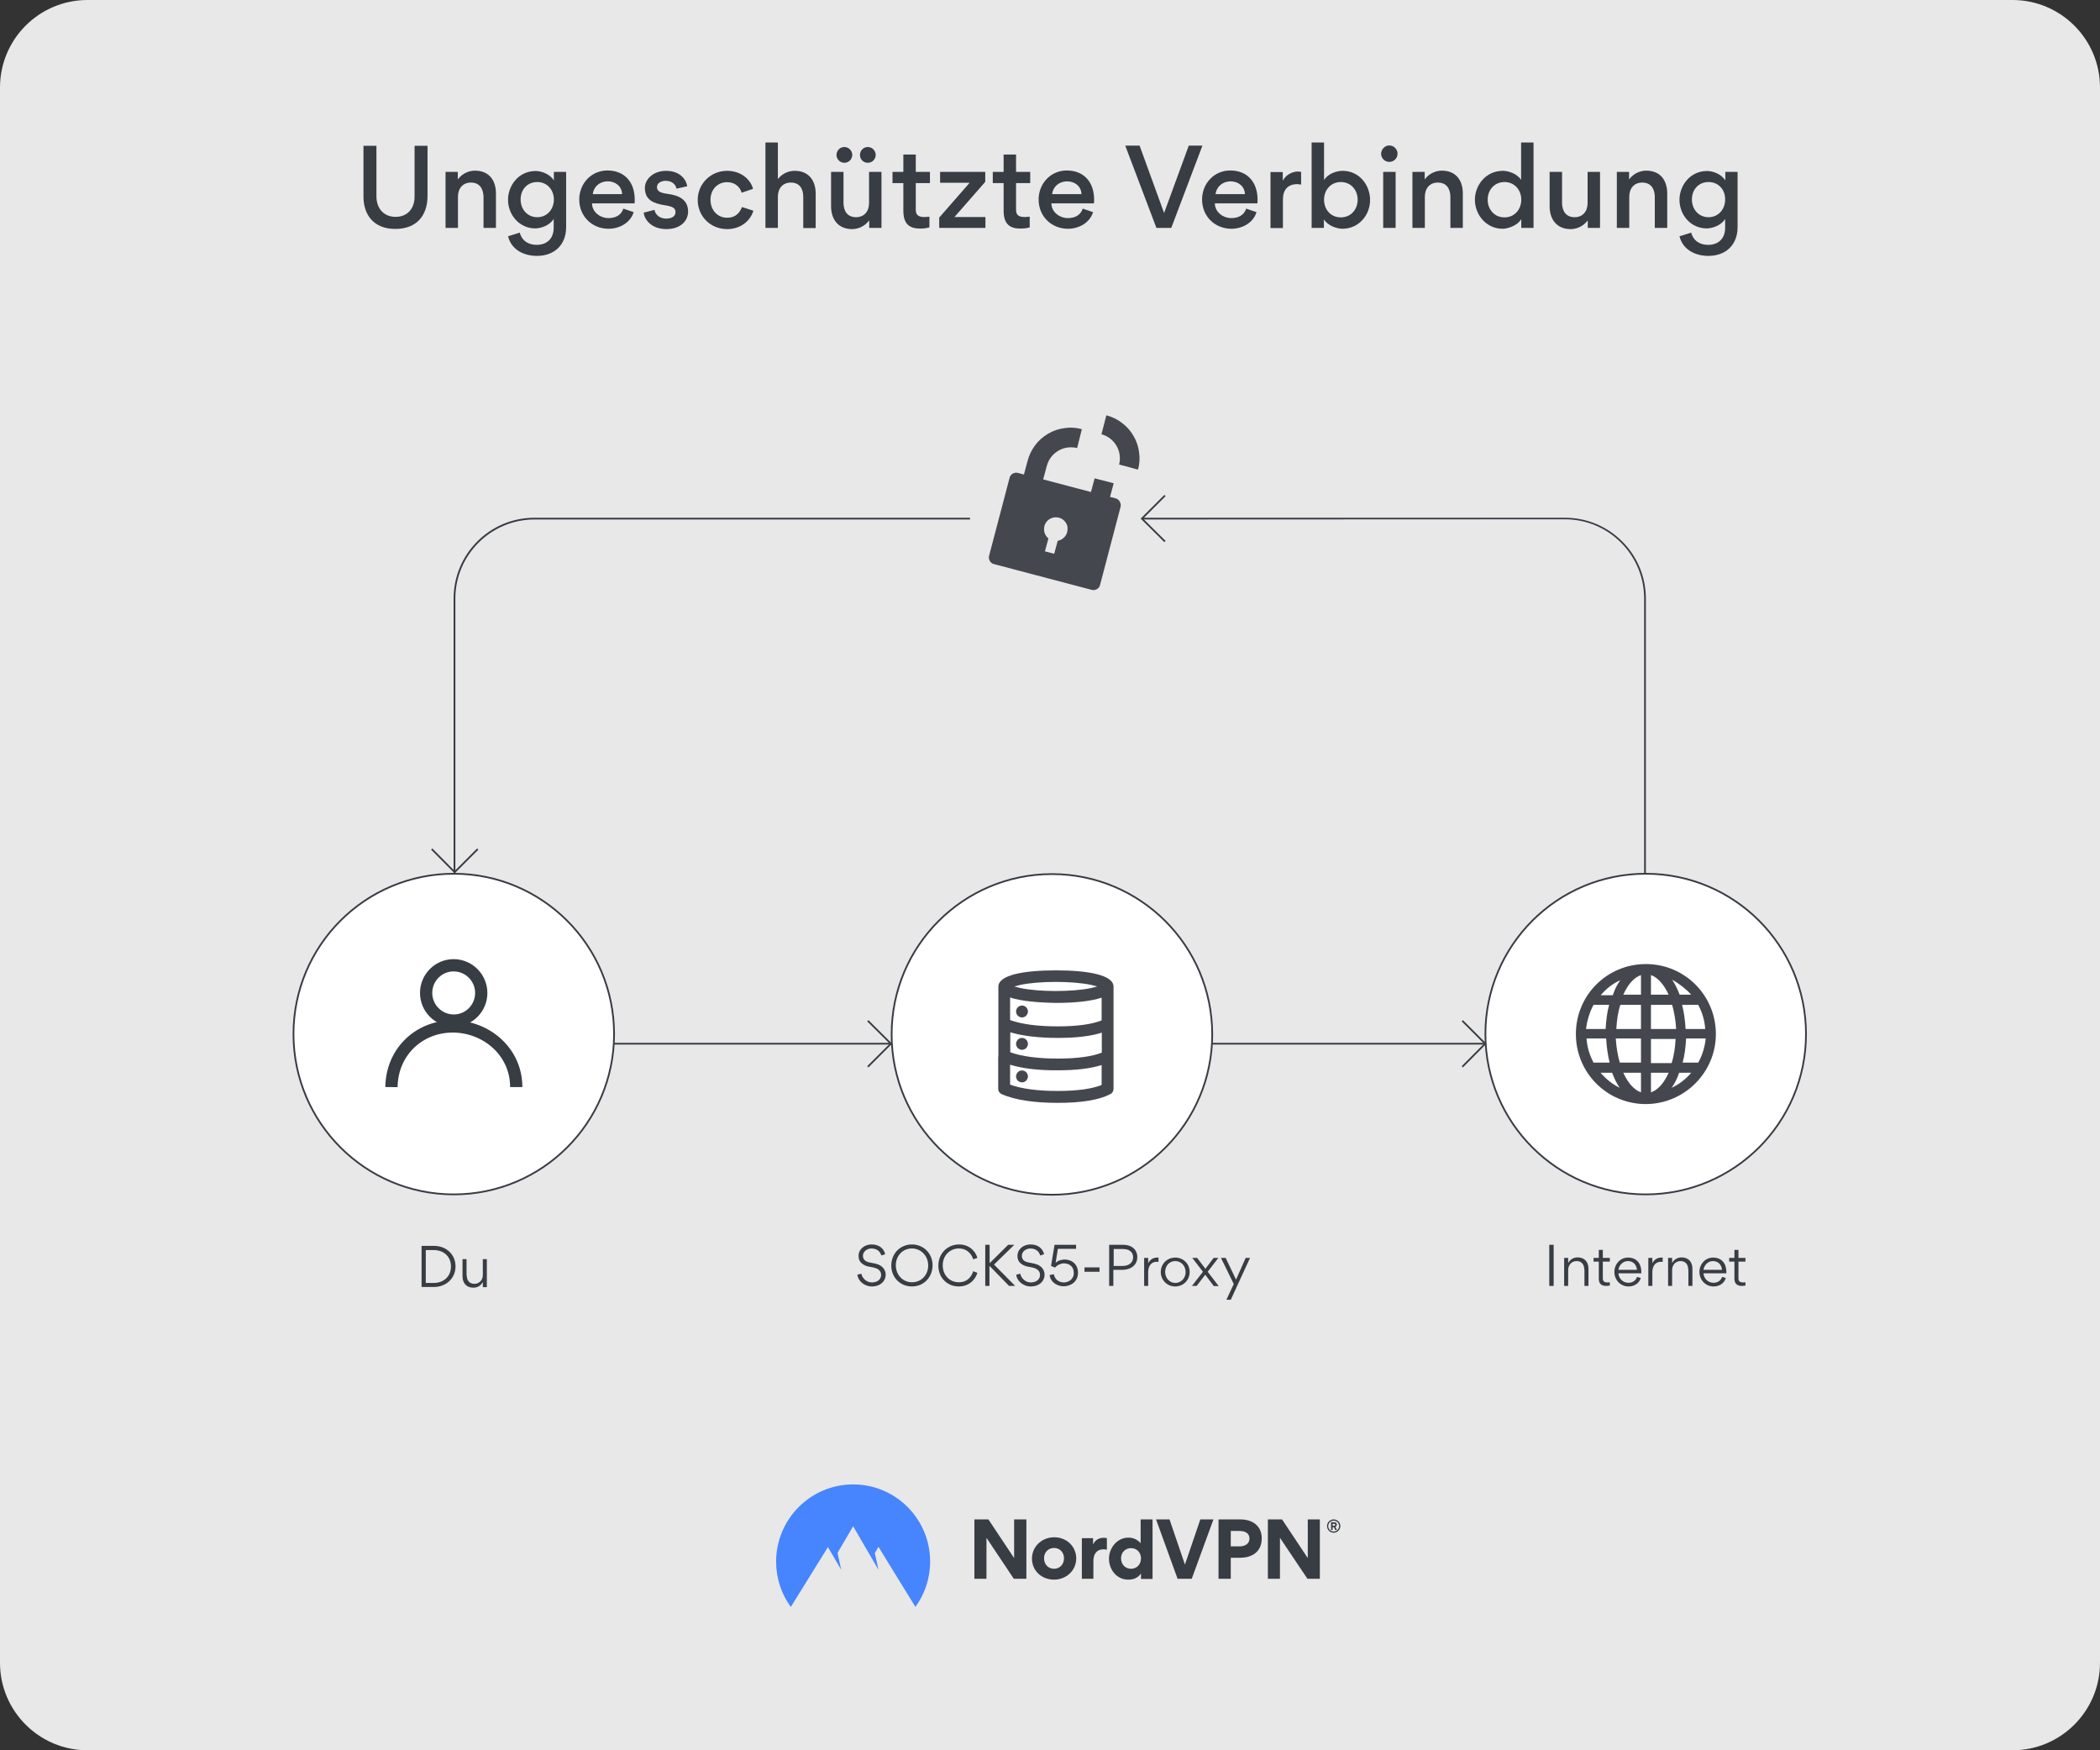 <svg enable-background="new 0 0 1200 1000" viewBox="0 0 1200 1000" xmlns="http://www.w3.org/2000/svg" xmlns:xlink="http://www.w3.org/1999/xlink"><rect x="0" y="0" width="1200" height="1000" fill="#333333" stroke="none"/><linearGradient id="logomark_00000034801450465721831680000002741506688062665378_" gradientUnits="userSpaceOnUse" x1="443.502" x2="531.497" y1="883.159" y2="883.159"><stop offset=".035" stop-color="#4685fd"/><stop offset="1" stop-color="#4685fd"/></linearGradient><path d="M1150 1000H50c-27.6 0-50-22.4-50-50V50C0 22.4 22.4 0 50 0H1150c27.6 0 50 22.4 50 50V950C1200 977.6 1177.6 1000 1150 1000z" fill="#e8e8e9"/><circle cx="601.1" cy="591" fill="#ffffff" r="91.6" stroke="#383c43" stroke-miterlimit="10"/><g fill="#383c43"><path d="M247.9 711.8c7.3 0 12.4 5.1 12.4 11.7 0 7-5.5 11.8-12.4 11.8h-7v-23.5H247.9zM247.8 733c5.9 0 9.9-3.9 9.9-9.4 0-5.4-3.8-9.4-10-9.4h-4.4V733H247.8z"/><path d="M266.7 728.6c0 2.9 1.5 4.9 4.4 4.9 2.8 0 4.8-2.2 4.8-5v-9.1h2.3v16h-2.3v-2.9c-1.3 2.2-3.1 3.2-5.5 3.2-3.9 0-6.1-2.7-6.1-6.4v-9.9h2.3V728.6z"/><path d="M489.9 728.3l2.3-.6c.5 2.7 3.1 5 6 5 2.7 0 5.3-1.4 5.3-4.3 0-2.8-2.5-3.8-4.2-4.2l-3.1-.6c-1.1-.2-2.7-.8-4-2-1-.9-1.6-2.2-1.6-4 0-4 3.5-6.6 7.4-6.6 5.1 0 7.3 3.1 7.8 5.6l-2.2.7c-.4-1.6-1.9-4-5.6-4-2.5 0-4.9 1.7-4.9 4.2 0 1.7 1.1 3.2 3.4 3.7l3 .6c1.6.3 3.2.8 4.6 2 1.6 1.5 2 3.3 2 4.3 0 4.2-3.4 6.9-7.8 6.9C493.6 735 490.3 731.6 489.9 728.3z"/><path d="M521.1 735c-6.7 0-11.8-5.2-11.8-11.9 0-6.8 5-12.1 11.8-12.1 6.7 0 11.8 5.2 11.8 11.9C532.9 729.7 527.9 735 521.1 735zM521.1 713.3c-5.4 0-9.2 4.3-9.2 9.6 0 5.3 3.8 9.7 9.3 9.7 5.4 0 9.2-4.3 9.2-9.6C530.4 717.8 526.5 713.3 521.1 713.3z"/><path d="M536.2 723.1c0-7.1 5.4-12.1 11.8-12.1s9.7 4.5 10.5 7.7l-2.4.8c-.4-1.5-2.4-6.2-8.2-6.2-5 0-9.2 3.9-9.2 9.6 0 5.6 3.9 9.7 9.2 9.7 5.7 0 7.6-4.3 8.2-6.3l2.4.9c-.8 2.9-3.9 7.8-10.7 7.8C541.4 735 536.2 730.1 536.2 723.1z"/><path d="M563 711.2h2.5v10.4h.1l10.5-10.4h3.5L568 722.5l12.1 12.2h-3.5l-11-11.3h-.2v11.3H563V711.2z"/><path d="M580.7 728.3l2.3-.6c.5 2.7 3.1 5 6 5 2.7 0 5.3-1.4 5.3-4.3 0-2.8-2.5-3.8-4.2-4.2l-3.1-.6c-1-.2-2.7-.8-4-2-1-.9-1.6-2.2-1.6-4 0-4 3.5-6.6 7.4-6.6 5.1 0 7.3 3.1 7.8 5.6l-2.2.7c-.4-1.6-1.9-4-5.6-4-2.5 0-4.9 1.7-4.9 4.2 0 1.7 1 3.2 3.4 3.7l3 .6c1.6.3 3.2.8 4.6 2 1.6 1.5 2 3.3 2 4.3 0 4.2-3.4 6.9-7.8 6.9C584.4 735 581 731.6 580.7 728.3z"/><path d="M604.5 713.5l-1.3 8c1.5-1.5 4-1.9 5.1-1.9 4.4 0 7.7 2.9 7.7 7.6 0 5.1-4.2 7.7-8.2 7.7-3.9 0-7.6-2.5-8-6.4l2.4-.5c.4 2.7 2.7 4.7 5.7 4.7 2.3 0 5.7-1.5 5.7-5.4s-2.8-5.5-5.7-5.5c-1.7 0-3.7.9-5 2.4l-2.3-.9 2-12.1h12.3v2.3H604.5z"/><path d="M628.3 724.1v2.5h-8.6v-2.5H628.3z"/><path d="M636.3 734.7h-2.5v-23.5h7.9c5.7 0 8.2 3.4 8.2 7 0 4-3 7.3-8.7 7.3h-5V734.7zM636.3 723.3h5.1c4.3 0 6.1-2.5 6.1-4.9 0-2.3-1.3-4.8-5.9-4.8h-5.2V723.3z"/><path d="M656 721.9c1.2-2.5 3.3-3.4 5.2-3.4.2 0 .6 0 .8 0v2.5c-.3 0-.6-.1-.9-.1-3.8 0-5 3.1-5 6v7.8h-2.3v-16h2.3V721.9z"/><path d="M663.3 726.8c0-4.7 3.6-8.3 8.3-8.3 4.6 0 8.2 3.6 8.2 8.2 0 4.7-3.6 8.3-8.3 8.3C666.9 735 663.3 731.3 663.3 726.8zM677.5 726.8c0-3.4-2.4-6.3-5.9-6.3s-5.8 2.8-5.8 6.2c0 3.4 2.4 6.3 5.9 6.3C675.1 732.9 677.5 730.1 677.5 726.8z"/><path d="M683.8 734.7h-2.7l6.3-8.1-6.1-7.9h2.8l4.7 6.2 4.7-6.2h2.7l-6.1 7.9 6.3 8.2h-2.8l-4.9-6.5L683.8 734.7z"/><path d="M705 733.6l-7.3-14.9h2.7l5.9 12.4 5.5-12.4h2.5l-11 23.9h-2.5L705 733.6z"/><path d="M887.8 711.2v23.5h-2.5v-23.5H887.8z"/><path d="M905.3 725.4c0-2.9-1.5-4.9-4.4-4.9-2.8 0-4.8 2.2-4.8 5.1v9.1h-2.3v-16h2.3v2.9c1.3-2.2 3.1-3.2 5.5-3.2 3.9 0 6.1 2.7 6.1 6.4v9.9h-2.3V725.4z"/><path d="M913.6 730.6v-9.8h-3v-2.1h3v-4.6h2.3v4.6h4v2.1h-4v9.7c0 1.4.8 2.2 2.6 2.2.5 0 1.1 0 1.4-.1v1.9c-.5.1-1.4.2-1.8.2C914.6 734.8 913.6 732.9 913.6 730.6z"/><path d="M924.8 727.4c.2 3.1 2.6 5.5 5.7 5.5 2.4 0 4.2-1.2 5-3.4l2.1.7c-1 3.1-3.8 4.8-7 4.8-4.6 0-8.1-3.7-8.1-8.3 0-4.4 3.3-8.2 7.8-8.2 5 0 7.6 3.5 7.6 8.2 0 .3 0 .5 0 .8H924.8zM935.4 725.5c-.3-2.9-2.1-5-5.2-5-2.8 0-5 2.3-5.4 5H935.4z"/><path d="M944.1 721.9c1.2-2.5 3.3-3.4 5.2-3.4.2 0 .6 0 .8 0v2.5c-.3 0-.6-.1-.9-.1-3.8 0-5 3.1-5 6v7.8h-2.3v-16h2.3V721.9z"/><path d="M964.7 725.4c0-2.9-1.5-4.9-4.4-4.9-2.8 0-4.8 2.2-4.8 5.1v9.1h-2.3v-16h2.3v2.9c1.3-2.2 3.1-3.2 5.5-3.2 3.9 0 6.1 2.7 6.1 6.4v9.9h-2.3V725.4z"/><path d="M973.4 727.4c.2 3.1 2.6 5.5 5.7 5.5 2.4 0 4.2-1.2 5-3.4l2.1.7c-1 3.1-3.8 4.8-7 4.8-4.6 0-8.1-3.7-8.1-8.3 0-4.4 3.3-8.2 7.8-8.2 5 0 7.6 3.5 7.6 8.2 0 .3 0 .5 0 .8H973.4zM984 725.5c-.3-2.9-2.1-5-5.2-5-2.8 0-5 2.3-5.4 5H984z"/><path d="M991.1 730.6v-9.8h-3v-2.1h3v-4.6h2.3v4.6h4v2.1h-4v9.7c0 1.4.8 2.2 2.6 2.2.5 0 1.1 0 1.4-.1v1.9c-.5.1-1.4.2-1.8.2C992.2 734.8 991.1 732.9 991.1 730.6z"/><path d="M225.9 130.8c-12.4 0-18.2-8.1-18.2-18.5V83.3h7.4v28.8c0 7.4 4.6 11.8 10.9 11.8 7 0 10.9-4.9 10.9-11.6v-29h7.4V112C244.3 123 238.2 130.8 225.9 130.8z"/><path d="M269.1 104.3c-4.5 0-7.4 3.2-7.4 8.1v17.8h-7.1v-32h7v4.3c3.1-4.1 7.3-5 9.8-5 8.2 0 12 5.7 12 13v19.7h-7.1v-17.9C276.1 107.7 274 104.3 269.1 104.3z"/><path d="M290.3 114.1c0-7.8 5.8-16.4 15.8-16.4 2.8 0 7.9 1.4 10.4 5.4v-4.9h7v31.6c0 10.1-6.7 16.4-16.7 16.4-6.8 0-14.4-3-16.5-11.2l6.7-2.1c1.3 4.9 5.2 7 9.7 7 5.3 0 9.7-3.1 9.7-9.8v-5c-2.6 4.1-7.9 5.4-10.5 5.4C296.7 130.5 290.3 122.7 290.3 114.1zM307 104c-5.8 0-9.5 4.4-9.5 10 0 5.5 3.8 10.1 9.5 10.1s9.5-4.6 9.5-10.1C316.5 108.5 312.7 104 307 104z"/><path d="M338.3 116.3c.1 4.9 4.7 8.3 9.4 8.3 3.9 0 7.2-1.5 8.5-5.4l5.9 2c-1.8 6-8 9.5-14.3 9.5-9.5 0-16.8-7.1-16.8-16.7 0-9.1 6.8-16.6 16.1-16.6 10 0 15.6 6.9 15.6 16.6 0 .7 0 1.4-.1 2.2H338.3zM338.7 110.9h16.8c-.2-4.6-3.9-7.3-8.3-7.3C342.7 103.7 339.3 106.5 338.7 110.9z"/><path d="M367.8 121.5l6.2-1.6c.5 2.8 3 5 6.7 5 3.4 0 5.3-1.5 5.3-3.7 0-2.5-1.9-3.3-6.5-4-5.8-1-11-2.8-11-9.8 0-5.1 4.9-9.8 12.1-9.8 8.5 0 11.7 5.6 12.1 8.8l-6.1 1.4c-.5-2.2-2.3-4.5-6.3-4.5-2.5 0-4.9 1.4-4.9 3.5 0 2.6 2 3.4 6.3 4 6 .8 11.5 3.1 11.5 10.1 0 5-4 10-12.5 10C371.8 130.8 368.2 125.1 367.8 121.5z"/><path d="M398.7 114.2c0-9.1 7.3-16.6 16.8-16.6 7.9 0 13.4 4.9 14.8 10.3l-6.5 2.2c-.7-2.5-3.1-6-8.4-6-5.2 0-9.4 4-9.4 10 0 6 4 10.3 9.5 10.3 5.5 0 7.5-3.7 8.5-6.1l6.5 2.1c-1.4 4.9-6.4 10.5-15.1 10.5C405.9 130.8 398.7 123.6 398.7 114.2z"/><path d="M451.9 104.3c-4.5 0-7.4 3.2-7.4 8.1v17.8h-7.1V81.4h7.1v20.9c3.1-3.9 7.1-4.7 9.6-4.7 8.2 0 12 5.7 12 13v19.7H459v-17.9C459 107.7 456.8 104.3 451.9 104.3z"/><path d="M489.2 124.1c4.5 0 7.4-3.2 7.4-8.1V98.2h7.1v32h-7v-4.3c-3.1 4.1-7.3 5-9.8 5-8 0-12-5.7-12-13V98.2h7.1v17.9C482.1 120.7 484.3 124.1 489.2 124.1zM478 88.5c0-2.4 1.9-4.5 4.5-4.5 2.5 0 4.5 2.1 4.5 4.5 0 2.5-2 4.5-4.5 4.5S478 91 478 88.5zM491.4 88.5c0-2.4 1.9-4.5 4.5-4.5 2.5 0 4.5 2.1 4.5 4.5 0 2.5-2 4.5-4.5 4.5C493.3 93 491.4 91 491.4 88.5z"/><path d="M523.3 104.6v15.3c0 2.8 1.4 4.1 4.9 4.1.7 0 1.6-.1 2.9-.2v6.1c-1.9.6-4.2.7-5.1.7-6.3 0-9.8-2.5-9.8-10.3v-15.7h-6.2v-6.4h6.2v-9.9h7.1v9.9h8.1v6.4H523.3z"/><path d="M537.1 98.2H563v5.7L545.4 124h17.7v6.2h-26.4v-5.9l17.4-19.9h-16.9V98.2z"/><path d="M580.6 104.6v15.3c0 2.8 1.4 4.1 4.9 4.1.7 0 1.6-.1 2.9-.2v6.1c-1.9.6-4.2.7-5.1.7-6.3 0-9.8-2.5-9.8-10.3v-15.7h-6.2v-6.4h6.2v-9.9h7.1v9.9h8.1v6.4H580.6z"/><path d="M600.8 116.3c.1 4.9 4.7 8.3 9.4 8.3 3.9 0 7.2-1.5 8.5-5.4l5.9 2c-1.8 6-8 9.5-14.3 9.5-9.5 0-16.8-7.1-16.8-16.7 0-9.1 6.8-16.6 16.1-16.6 10 0 15.6 6.9 15.6 16.6 0 .7 0 1.4-.1 2.2H600.8zM601.2 110.9H618c-.2-4.6-3.9-7.3-8.3-7.3C605.2 103.7 601.8 106.5 601.2 110.9z"/><path d="M665.2 121.7l14.1-38.5h7.8l-17.8 47h-8.5l-17.8-47h8.2L665.2 121.7z"/><path d="M694.2 116.3c.1 4.9 4.7 8.3 9.4 8.3 3.9 0 7.2-1.5 8.5-5.4l5.9 2c-1.8 6-8 9.5-14.3 9.5-9.5 0-16.8-7.1-16.8-16.7 0-9.1 6.8-16.6 16.1-16.6 10 0 15.6 6.9 15.6 16.6 0 .7 0 1.4-.1 2.2H694.2zM694.6 110.9h16.8c-.2-4.6-3.9-7.3-8.3-7.3C698.7 103.7 695.2 106.5 694.6 110.9z"/><path d="M741.4 105.2c-5.5 0-8.3 3.2-8.3 8.8v16.3H726v-32h7v4.9c2-3.5 5.5-5.2 8.8-5.2.2 0 1.2.1 1.7.2v7.3C742.9 105.3 741.6 105.2 741.4 105.2z"/><path d="M767.1 130.7c-3.1 0-8.4-1.7-10.6-5.4v4.9h-7V81.4h7.1v21.5c2.2-3.7 7.2-5.3 10.6-5.3 9.8 0 15.7 8.5 15.7 16.5C783 122.8 776.5 130.7 767.1 130.7zM766.2 124.2c5.8 0 9.6-4.6 9.6-10.1S772 104 766.2 104s-9.6 4.6-9.6 10.1S760.3 124.2 766.2 124.2z"/><path d="M793.9 83.1c2.6 0 4.7 2.2 4.7 4.7 0 2.6-2.1 4.7-4.7 4.7s-4.7-2.1-4.7-4.7C789.3 85.2 791.4 83.1 793.9 83.1zM797.5 130.2v-32h-7.1v32H797.5z"/><path d="M821.6 104.3c-4.5 0-7.4 3.2-7.4 8.1v17.8h-7.1v-32h7v4.3c3.1-4.1 7.3-5 9.8-5 8.2 0 12 5.7 12 13v19.7h-7.1v-17.9C828.7 107.7 826.5 104.3 821.6 104.3z"/><path d="M858.8 97.6c2.8 0 8 1.4 10.4 5.2V81.4h7.1v48.8h-7v-5c-2.5 4.1-8.2 5.5-10.7 5.5-9.2 0-15.8-7.9-15.8-16.6C842.8 106.1 848.8 97.6 858.8 97.6zM859.7 104c-5.8 0-9.6 4.6-9.6 10.1s3.8 10.1 9.6 10.1 9.6-4.6 9.6-10.1S865.5 104 859.7 104z"/><path d="M899.8 124.1c4.5 0 7.4-3.2 7.4-8.1V98.2h7.1v32h-7v-4.3c-3.1 4.1-7.3 5-9.8 5-8 0-12-5.7-12-13V98.2h7.1v17.9C892.7 120.7 894.9 124.1 899.8 124.1z"/><path d="M938.4 104.3c-4.5 0-7.4 3.2-7.4 8.1v17.8h-7.1v-32h7v4.3c3.1-4.1 7.3-5 9.8-5 8.2 0 12 5.7 12 13v19.7h-7.1v-17.9C945.5 107.7 943.3 104.3 938.4 104.3z"/><path d="M959.7 114.1c0-7.8 5.8-16.4 15.8-16.4 2.8 0 7.9 1.4 10.4 5.4v-4.9h7v31.6c0 10.1-6.7 16.4-16.7 16.4-6.8 0-14.4-3-16.5-11.2l6.7-2.1c1.3 4.9 5.2 7 9.7 7 5.3 0 9.7-3.1 9.7-9.8v-5c-2.6 4.1-7.9 5.4-10.5 5.4C966 130.5 959.7 122.7 959.7 114.1zM976.3 104c-5.8 0-9.5 4.4-9.5 10 0 5.5 3.8 10.1 9.5 10.1s9.5-4.6 9.5-10.1C985.9 108.5 982.1 104 976.3 104z"/><path d="M758.3 871.9c0-2.1 1.7-3.8 3.8-3.8 2.1 0 3.8 1.7 3.8 3.8 0 2.1-1.7 3.8-3.8 3.8C760 875.7 758.3 874 758.3 871.9zM759 871.9c0 1.7 1.4 3.1 3.1 3.1 1.7 0 3.1-1.4 3.1-3.1 0-1.7-1.4-3.1-3.1-3.1C760.4 868.8 759 870.2 759 871.9zM761.5 874.1h-.9v-4.4h1.7c.9 0 1.6.4 1.6 1.4 0 .6-.4 1-.8 1.3l.9 1.7h-1l-.8-1.6h-.7L761.5 874.1 761.5 874.1zM762.3 870.6h-.8v1.1h.8c.3 0 .7-.1.7-.5C763 870.7 762.6 870.6 762.3 870.6z"/><path clip-rule="evenodd" d="M579.3 902 563.7 878.6 563.7 902 556.8 902 556.8 868.1 564.8 868.1 579.5 890.2 579.5 868.1 586.5 868.1 586.5 902Z" fill-rule="evenodd"/><path clip-rule="evenodd" d="M602.4 878.3c-7 0-12.7 5.2-12.7 12.2 0 7 5.6 12 12.6 12 7 0 12.7-5.2 12.7-12.2C614.9 883.4 609.4 878.3 602.4 878.3zM602.3 896.3c-3.2 0-5.7-2.4-5.7-6 0-3.5 2.5-5.9 5.7-5.9 3.2 0 5.7 2.4 5.7 5.9C608 893.9 605.5 896.3 602.3 896.3z" fill-rule="evenodd"/><path clip-rule="evenodd" d="M632.5 878.8v6.6c-.9-.2-1.9-.2-2.2-.2-3.2 0-5.5 2.3-5.5 6.6V902h-6.6v-23.2h6.4v3.4h.1c1.3-2.6 3.6-3.6 6-3.6C631.2 878.6 632 878.7 632.5 878.8z" fill-rule="evenodd"/><path clip-rule="evenodd" d="M651.8 868.1v13.5h-.1c-2.4-2.8-5.6-3.1-6.9-3.1-6.6 0-11.1 6.1-11.1 12 0 6.2 4.3 12 11 12 1.6 0 5-.2 7.2-3.4h.1v3h6.6v-34H651.8zM646.3 896.3c-3.2 0-5.7-2.4-5.7-6 0-3.5 2.6-5.8 5.7-5.8 3.2 0 5.7 2.4 5.7 5.8C652 893.9 649.5 896.3 646.3 896.3z" fill-rule="evenodd"/><path clip-rule="evenodd" d="M672.9 902 660.6 868.1 668.3 868.1 677.1 893.9 685.9 868.1 693.4 868.1 681 902Z" fill-rule="evenodd"/><path clip-rule="evenodd" d="M708.9 868.1h-12.6V902h7v-12h5.3c7.1 0 12.4-3.6 12.4-11.1C721 871.7 715.6 868.1 708.9 868.1zM708.3 883.5h-5v-8.8h5c2.9 0 5.7 1.1 5.7 4.4C713.9 882.3 711.1 883.5 708.3 883.5z" fill-rule="evenodd"/><path clip-rule="evenodd" d="M747.1 902 731.4 878.6 731.4 902 724.5 902 724.5 868.1 732.6 868.1 747.3 890.2 747.3 868.1 754.2 868.1 754.2 902Z" fill-rule="evenodd"/></g><path clip-rule="evenodd" d="M451.9 918.1c-5.3-7.2-8.4-16.2-8.4-25.9 0-24.3 19.7-44.1 44-44.1s44 19.7 44 44.1c0 9.7-3.1 18.6-8.4 25.9L502 883.8l-2.1 3.5 2.1 9.6-14.5-24.9-8.9 15.2 2.1 9.7-7.6-13L451.9 918.1z" fill="url(#logomark_00000034801450465721831680000002741506688062665378_)" fill-rule="evenodd"/><circle cx="259.3" cy="590.8" fill="#ffffff" r="91.6" stroke="#383c43" stroke-miterlimit="10"/><circle cx="940.4" cy="590.8" fill="#ffffff" r="91.6" stroke="#383c43" stroke-miterlimit="10"/><path d="M260.2 499.5V342c0-24.9 20.3-45.2 45.2-45.2h248.9l0-1-248.9 0c-25.5 0-46.2 20.7-46.2 46.2v157.5c.2 0 .3 0 .5 0S260.1 499.5 260.2 499.5z" fill="#383c43"/><path d="M894.3 296.7c24.9 0 45.2 20.3 45.2 45.2v157.5c.1 0 .2 0 .4 0 .2 0 .4 0 .6 0V342c0-25.5-20.7-46.2-46.2-46.2H652.5l0 1L894.3 296.7z" fill="#383c43"/><path d="M350.7 595.8c0 .3 0 .7-.1 1h158c0-.3 0-.7 0-1H350.7z" fill="#383c43"/><path d="M692.5 595.8c0 .3 0 .7 0 1H848c0-.3 0-.7-.1-1H692.5z" fill="#383c43"/><path d="M509.1 595.8h-.5c0 .3 0 .7 0 1h.5C509.1 596.5 509.1 596.2 509.1 595.8z" fill="#383c43"/><path d="M509.6 595.8h-.5c0 .3 0 .7 0 1h.5C509.6 596.5 509.6 596.2 509.6 595.8z" fill="#383c43"/><path d="M848.4 595.8h-.5c0 .3 0 .7.1 1h.5C848.5 596.5 848.5 596.2 848.4 595.8z" fill="#383c43"/><path d="M848.9 595.8h-.5c0 .3 0 .7.1 1h.5C849 596.5 849 596.2 848.9 595.8z" fill="#383c43"/><path d="M570.5 603.6v-39.1c0-.1 0-.3 0-.4 0-.1 0-.3 0-.4 0-6.5 13.9-9.3 32.9-9.3 19 0 32.9 2.8 32.9 9.3 0 .2 0 .3 0 .4 0 .1 0 .3 0 .4v57.7c0 .6-.2 1.2-.5 1.7-.3.5-.8 1-1.3 1.2-6.5 3.4-16.5 5-30.1 5-13.5 0-24.1-1.6-31.9-4.9-.6-.3-1.1-.7-1.5-1.2-.4-.6-.6-1.2-.6-1.9V603.6zM577.2 608.3v11.4c6.7 2.4 15.8 3.6 27.2 3.6 11.2 0 19.6-1.2 25.1-3.4v-11.4c-6.3 2-14.6 3-25.1 3C593.5 611.6 584.4 610.5 577.2 608.3zM629.6 590c-6.3 2-14.6 3-25.1 3-10.9 0-20-1.1-27.2-3.2v11.4c6.7 2.4 15.8 3.6 27.2 3.6 11.2 0 19.6-1.2 25.1-3.4V590zM577.2 569.9v12.9c6.7 2.4 15.8 3.6 27.2 3.6 11.2 0 19.6-1.2 25.1-3.4v-13c-5.9 2-15.2 3-26.2 3C592.4 572.8 583.1 571.9 577.2 569.9zM579.6 563.6c1 .3 2.2.6 3.5.9 5.3 1.1 12.5 1.7 20.2 1.7 7.7 0 15-.6 20.2-1.7 1.4-.3 2.5-.6 3.5-.9-1.2-.3-2.3-.6-3.5-.9-5.3-1.1-12.5-1.7-20.2-1.7-7.7 0-15 .6-20.2 1.7C581.8 563 580.6 563.3 579.6 563.6zM584 574.5c.9 0 1.8.4 2.4 1 .6.6 1 1.5 1 2.4s-.4 1.7-1 2.4c-.6.6-1.5 1-2.4 1-.9 0-1.8-.4-2.4-1-.6-.6-1-1.5-1-2.4s.4-1.7 1-2.4C582.2 574.9 583.1 574.5 584 574.5zM584 593c.9 0 1.8.4 2.4 1 .6.6 1 1.5 1 2.4 0 .9-.4 1.7-1 2.4-.6.6-1.5 1-2.4 1-.9 0-1.8-.4-2.4-1-.6-.6-1-1.5-1-2.4 0-.9.4-1.7 1-2.4C582.2 593.4 583.1 593 584 593zM584 611.6c.9 0 1.8.4 2.4 1 .6.6 1 1.5 1 2.4s-.4 1.7-1 2.4c-.6.6-1.5 1-2.4 1-.9 0-1.8-.4-2.4-1-.6-.6-1-1.5-1-2.4s.4-1.7 1-2.4C582.2 611.9 583.1 611.6 584 611.6z" fill="#44474e"/><path d="M980.5 590.8c0-22.1-17.8-40-40-40s-40 17.8-40 40c0 22.1 17.8 40 40 40C962.7 630.7 980.5 612.6 980.5 590.8zM955.2 621.5c1.7-2.3 3.2-5.2 4.3-8.6h6.9C963.3 616.6 959.5 619.5 955.2 621.5zM970.4 607.1h-8.9c1.2-4.3 1.7-8.9 2-13.8h11.2C974.2 598.2 972.7 603.1 970.4 607.1zM970.4 574.1c2.3 4.3 3.7 8.9 4 13.8h-11.2c-.3-4.9-.9-9.5-2-13.8H970.4zM966.4 568.3h-6.6c-1.2-3.2-2.6-6-4.3-8.6C959.5 562 963.3 564.9 966.4 568.3zM943.4 557.1c4 1.4 7.5 5.5 10.1 11.2h-10.1V557.1zM943.4 574.1h12.1c1.2 4 2 8.9 2.3 13.8h-14.4V574.1zM943.4 593.6h14.1c-.3 4.9-.9 9.5-2.3 13.8h-11.8V593.6zM943.4 612.9h10.1c-2.6 5.8-6 9.8-10.1 11.2V612.9zM925.9 560c-1.7 2.3-3.2 5.2-4.3 8.6h-6.9C917.8 564.9 921.5 562 925.9 560zM910.6 574.1h8.9c-1.2 4.3-1.7 8.9-2 13.8h-11.2C906.9 583 908.3 578.4 910.6 574.1zM910.6 607.1c-2.3-4.3-3.7-8.9-4-13.8h11.2c.3 4.9.9 9.5 2 13.8H910.6zM914.6 612.9h6.6c1.2 3.2 2.6 6 4.3 8.6C921.5 619.5 917.8 616.6 914.6 612.9L914.6 612.9zM937.7 624.1c-4-1.4-7.5-5.5-10.1-11.2h10.1V624.1zM937.7 607.1h-12.1c-1.2-4-2-8.9-2.3-13.8h14.4V607.1zM937.7 587.9h-14.1c.3-4.9.9-9.5 2.3-13.8h11.8V587.9zM937.7 568.3h-10.1c2.6-5.8 6-9.8 10.1-11.2V568.3z" fill="#44474e"/><path d="M243.5 567.3c0 8.7 7.1 15.8 15.8 15.8S275 576 275 567.3s-7.1-15.8-15.8-15.8S243.5 558.6 243.5 567.3z" fill="none" stroke="#383c43" stroke-miterlimit="10" stroke-width="7"/><path d="M295 621.1c0-21.2-18.7-35.7-38.4-34.6-18.2 1-32.7 15.2-32.9 34.6" fill="none" stroke="#383c43" stroke-miterlimit="10" stroke-width="7"/><path d="M632.2 237.3l-2.8 10.8c3.6 1 6.7 3.3 8.6 6.6 1.9 3.2 2.4 7.1 1.5 10.7l10.8 2.9c.9-3.2 1.1-6.6.6-9.9-.4-3.3-1.5-6.5-3.2-9.4-1.7-2.9-3.9-5.4-6.6-7.4C638.5 239.6 635.5 238.1 632.2 237.3z" fill="#44474e"/><path d="M637.7 284.8l-3.4-.9 2.1-7.8-10.9-2.8-2.1 7.8-27.3-7.2 2.1-7.8c1-3.6 3.3-6.7 6.6-8.6 3.2-1.9 7.1-2.4 10.7-1.5l2.7-10.8c-3.2-.9-6.6-1.1-9.9-.6-3.3.4-6.5 1.5-9.4 3.2-2.9 1.7-5.4 3.9-7.4 6.6-2 2.7-3.5 5.7-4.3 8.9l-2.1 7.8-3.4-.9c-1-.3-2.1-.1-3 .4-.9.5-1.6 1.4-1.8 2.4l-11.7 44.5c-.3 1-.1 2.1.4 3 .5.9 1.4 1.6 2.4 1.8l55.8 14.7c1 .3 2.1.1 3-.4.9-.5 1.6-1.4 1.8-2.4l11.7-44.5c.3-1 .1-2.1-.4-3C639.5 285.8 638.7 285.1 637.7 284.8zM609.8 304c-.3 1.3-1 2.4-2 3.3-1 .9-2.2 1.5-3.4 1.7l-2 7.4-5.3-1.4 2-7.4c-1-.8-1.7-1.8-2.1-2.9-.4-1.1-.5-2.4-.3-3.6.2-1.2.7-2.3 1.5-3.2.8-.9 1.8-1.6 3-2 1.2-.4 2.4-.4 3.6-.2 1.2.3 2.3.8 3.2 1.7.9.8 1.5 1.9 1.9 3.1C610.1 301.5 610.1 302.8 609.8 304z" fill="#44474e"/><path d="M495.9 583.2 509.1 596.3 495.9 609.5" fill="none" stroke="#383c43" stroke-miterlimit="10"/><path d="M835.6 583.2 848.7 596.3 835.6 609.5" fill="none" stroke="#383c43" stroke-miterlimit="10"/><path d="M665.7 309.4 652.5 296.3 665.7 283.1" fill="none" stroke="#383c43" stroke-miterlimit="10"/><path d="M273 485.1 259.8 498.3 246.7 485.1" fill="none" stroke="#383c43" stroke-miterlimit="10"/></svg>